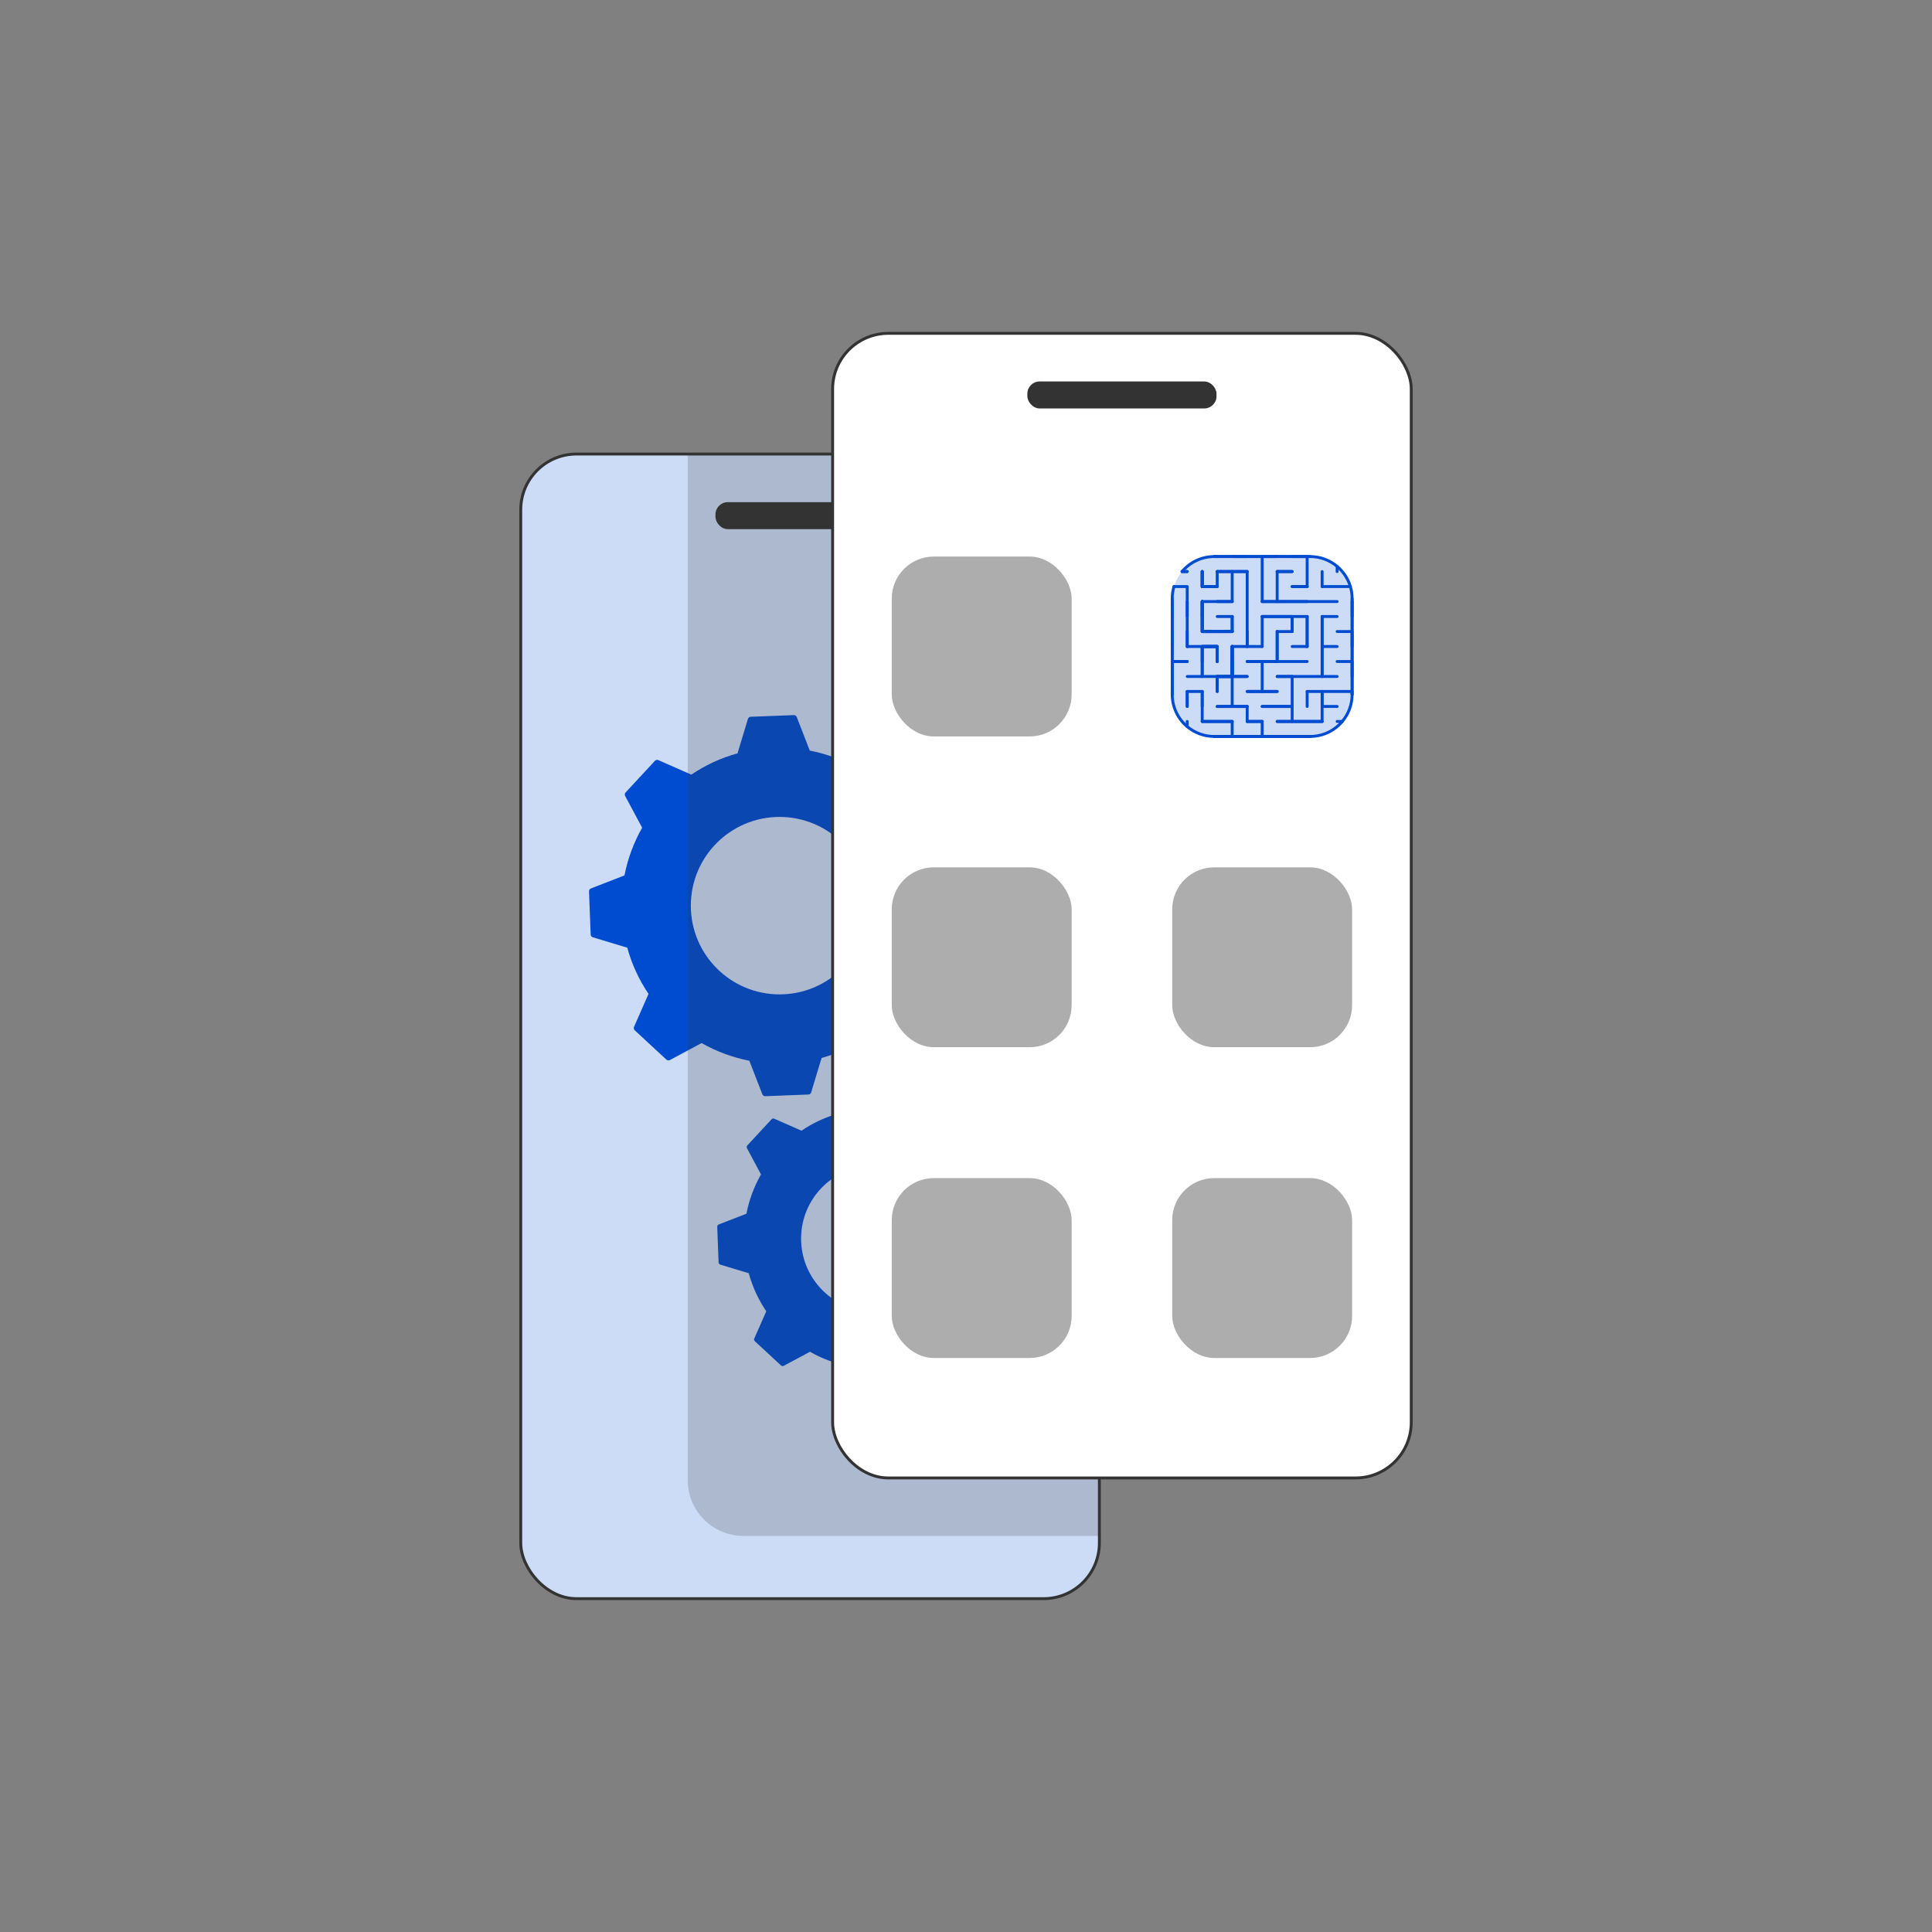 <?xml version="1.0" encoding="UTF-8"?>
<svg id="Layer_1" data-name="Layer 1" xmlns="http://www.w3.org/2000/svg" viewBox="0 0 2000 2000">
  <rect x="0" y="0" width="2000" height="2000" fill="#808080" stroke="none"/>
  <defs>
    <style>
      .cls-1 {
        fill: #004cd1;
      }

      .cls-2 {
        fill: #fff;
      }

      .cls-2, .cls-3, .cls-4 {
        stroke-width: 3px;
      }

      .cls-2, .cls-4 {
        stroke: #333;
        stroke-miterlimit: 10;
      }

      .cls-3 {
        fill: none;
        stroke: #004cd1;
        stroke-linecap: round;
        stroke-linejoin: round;
      }

      .cls-5, .cls-4 {
        fill: #ccdbf6;
      }

      .cls-6 {
        opacity: .2;
      }

      .cls-6, .cls-7 {
        fill: #333;
      }

      .cls-8 {
        fill: #adadad;
      }
    </style>
  </defs>
  <g>
    <g>
      <g>
        <g>
          <rect class="cls-4" x="539.08" y="470.03" width="598.99" height="1184.89" rx="57.65" ry="57.65"/>
          <rect class="cls-7" x="740.67" y="519.84" width="195.82" height="27.94" rx="12.68" ry="12.68"/>
        </g>
        <g>
          <path class="cls-1" d="M1002.52,907.61c-.05-1.3-.93-2.44-2.18-2.81l-35.7-10.8c-4.75-17.29-12.27-33.39-22.02-47.84l15.04-34.15c.53-1.19.24-2.59-.72-3.48l-32.84-30.41c-.96-.89-2.38-1.07-3.53-.46l-32.9,17.62c-15.15-8.61-31.78-14.87-49.39-18.28l-13.5-34.76c-.47-1.22-1.67-2.01-2.98-1.96l-44.72,1.72c-1.31.05-2.44.93-2.82,2.18l-10.79,35.69c-17.3,4.76-33.4,12.28-47.84,22.03l-34.15-15.04c-1.2-.53-2.6-.24-3.49.72l-30.41,32.84c-.89.96-1.07,2.38-.45,3.53l17.62,32.9c-8.61,15.15-14.87,31.78-18.29,49.38l-34.76,13.51c-1.22.47-2,1.66-1.95,2.97l1.72,44.73c.05,1.31.92,2.44,2.17,2.82l35.7,10.79c4.76,17.29,12.27,33.39,22.02,47.84l-15.04,34.15c-.53,1.2-.24,2.6.72,3.48l32.85,30.42c.95.89,2.37,1.07,3.53.45l32.89-17.62c15.15,8.61,31.78,14.87,49.39,18.29l13.5,34.76c.47,1.22,1.67,2,2.98,1.95l44.72-1.72c1.31-.05,2.44-.92,2.82-2.17l10.79-35.7c17.3-4.76,33.4-12.28,47.84-22.03l34.15,15.05c1.2.53,2.6.23,3.49-.73l30.41-32.84c.89-.96,1.07-2.38.45-3.53l-17.62-32.89c8.62-15.15,14.87-31.79,18.29-49.39l34.76-13.5c1.22-.48,2.01-1.67,1.96-2.98l-1.72-44.73ZM806.99,1029.38c-50.73,0-91.85-41.13-91.85-91.85s41.12-91.85,91.85-91.85,91.85,41.12,91.85,91.85-41.12,91.85-91.85,91.85Z"/>
          <path class="cls-1" d="M1065.99,1257.55c-.04-1.07-.76-2-1.79-2.32l-29.41-8.89c-3.91-14.24-10.11-27.5-18.14-39.4l12.39-28.13c.44-.99.2-2.14-.59-2.87l-27.05-25.05c-.79-.73-1.96-.88-2.91-.37l-27.1,14.51c-12.48-7.09-26.18-12.25-40.68-15.06l-11.12-28.64c-.39-1-1.38-1.65-2.45-1.61l-36.84,1.42c-1.08.04-2.01.76-2.32,1.79l-8.89,29.41c-14.25,3.91-27.51,10.11-39.41,18.14l-28.13-12.39c-.98-.44-2.14-.2-2.87.59l-25.05,27.05c-.73.8-.88,1.96-.37,2.91l14.51,27.1c-7.09,12.48-12.25,26.18-15.06,40.68l-28.64,11.12c-1,.39-1.65,1.37-1.6,2.45l1.41,36.84c.04,1.08.76,2.01,1.79,2.32l29.41,8.89c3.92,14.25,10.11,27.51,18.14,39.41l-12.39,28.13c-.44.98-.2,2.14.59,2.87l27.06,25.05c.79.73,1.95.88,2.9.37l27.1-14.51c12.48,7.09,26.18,12.25,40.68,15.06l11.12,28.64c.39,1,1.38,1.65,2.45,1.61l36.85-1.42c1.07-.04,2-.76,2.32-1.79l8.89-29.41c14.24-3.92,27.5-10.11,39.4-18.14l28.13,12.39c.99.44,2.14.2,2.87-.59l25.05-27.06c.73-.79.88-1.95.37-2.9l-14.51-27.1c7.1-12.48,12.25-26.18,15.06-40.68l28.64-11.12c1-.39,1.65-1.38,1.61-2.45l-1.42-36.85ZM904.94,1357.85c-41.79,0-75.66-33.87-75.66-75.66s33.87-75.65,75.66-75.65,75.65,33.87,75.65,75.65-33.87,75.66-75.65,75.66Z"/>
        </g>
      </g>
      <path class="cls-6" d="M1138.07,527.67v1062.3h-368.5c-31.83,0-57.64-25.81-57.64-57.64V470.03h368.5c31.83,0,57.64,25.81,57.64,57.64Z"/>
    </g>
    <g>
      <rect class="cls-2" x="861.93" y="345.08" width="598.99" height="1184.89" rx="57.65" ry="57.65"/>
      <rect class="cls-7" x="1063.51" y="394.89" width="195.82" height="27.94" rx="12.68" ry="12.68"/>
      <g>
        <rect class="cls-8" x="923.14" y="897.86" width="186.22" height="186.22" rx="43.5" ry="43.5"/>
        <rect class="cls-8" x="1213.49" y="897.86" width="186.22" height="186.22" rx="43.5" ry="43.5"/>
      </g>
      <g>
        <rect class="cls-8" x="923.14" y="1219.57" width="186.22" height="186.22" rx="43.5" ry="43.5"/>
        <rect class="cls-8" x="1213.49" y="1219.57" width="186.22" height="186.22" rx="43.5" ry="43.5"/>
      </g>
      <rect class="cls-8" x="923.14" y="576.15" width="186.22" height="186.22" rx="43.5" ry="43.5"/>
    </g>
  </g>
  <rect class="cls-5" x="1213.49" y="576.15" width="186.22" height="186.22" rx="43.5" ry="43.5"/>
  <g>
    <path class="cls-3" d="M1223.69,591.66c7.98-9.49,19.93-15.51,33.3-15.51h99.22c10.65,0,20.42,3.83,27.98,10.19,6.42,5.39,11.25,12.6,13.7,20.84,1.19,3.95,1.82,8.13,1.82,12.46v99.23c0,10.65-3.83,20.42-10.19,27.98-7.98,9.49-19.94,15.52-33.31,15.52h-99.22c-10.65,0-20.42-3.83-27.98-10.19-9.49-7.98-15.52-19.94-15.52-33.31v-99.23c0-4.33.63-8.51,1.82-12.46"/>
    <g>
      <polyline class="cls-3" points="1244.53 622.7 1244.53 638.22 1244.53 653.74 1260.04 653.74 1275.56 653.74"/>
      <polyline class="cls-3" points="1275.56 669.26 1275.56 684.78 1275.56 700.29 1260.04 700.29"/>
      <polyline class="cls-3" points="1260.04 591.66 1275.56 591.66 1291.08 591.66"/>
      <polyline class="cls-3" points="1368.67 746.85 1353.16 746.85 1337.64 746.85 1322.12 746.85"/>
      <polyline class="cls-3" points="1244.53 746.85 1260.04 746.85 1275.56 746.85"/>
      <line class="cls-3" x1="1229.01" y1="731.33" x2="1229.01" y2="715.81"/>
      <line class="cls-3" x1="1306.6" y1="746.85" x2="1291.08" y2="746.85"/>
      <line class="cls-3" x1="1337.64" y1="591.66" x2="1322.12" y2="591.66"/>
      <line class="cls-3" x1="1244.53" y1="607.18" x2="1244.53" y2="591.66"/>
      <polyline class="cls-3" points="1260.04 684.78 1260.04 669.26 1244.53 669.26 1229.01 669.26"/>
      <polyline class="cls-3" points="1244.53 684.78 1244.53 669.26 1260.04 669.26 1260.04 684.78"/>
      <line class="cls-3" x1="1244.53" y1="607.18" x2="1244.53" y2="591.66"/>
      <polyline class="cls-3" points="1356.21 576.15 1353.16 576.15 1337.64 576.15 1322.12 576.15 1306.6 576.15 1291.08 576.15 1275.56 576.15 1260.04 576.15 1256.99 576.15"/>
      <polyline class="cls-3" points="1399.71 718.87 1399.71 715.81 1399.71 700.29 1399.71 684.78 1399.71 669.26 1399.71 653.74 1399.71 638.22 1399.71 622.7 1399.71 619.64"/>
      <polyline class="cls-3" points="1256.99 762.37 1260.04 762.37 1275.56 762.37 1291.08 762.37 1306.6 762.37 1322.12 762.37 1337.64 762.37 1353.16 762.37 1356.21 762.37"/>
      <polyline class="cls-3" points="1229.01 684.78 1213.49 684.78 1213.49 700.29 1213.49 715.81 1213.49 718.87"/>
      <line class="cls-3" x1="1229.01" y1="591.66" x2="1223.69" y2="591.66"/>
      <polyline class="cls-3" points="1260.04 700.29 1275.56 700.29 1275.56 684.78 1275.56 669.26"/>
      <polyline class="cls-3" points="1275.56 653.74 1260.04 653.74 1244.53 653.74 1244.53 638.22 1244.53 622.7"/>
      <polyline class="cls-3" points="1244.53 622.7 1244.53 638.22 1244.53 653.74 1260.04 653.74 1275.56 653.74"/>
      <polyline class="cls-3" points="1275.56 669.26 1275.56 684.78 1275.56 700.29 1260.04 700.29"/>
      <polyline class="cls-3" points="1368.67 638.22 1368.67 653.74 1368.67 669.26 1368.67 684.78 1368.67 700.29"/>
      <polyline class="cls-3" points="1306.6 731.33 1322.12 731.33 1337.64 731.33"/>
      <polyline class="cls-3" points="1291.08 731.33 1275.56 731.33 1260.04 731.33"/>
      <line class="cls-3" x1="1368.67" y1="731.33" x2="1368.67" y2="715.81"/>
      <line class="cls-3" x1="1353.16" y1="607.18" x2="1337.64" y2="607.18"/>
      <line class="cls-3" x1="1260.04" y1="607.18" x2="1244.53" y2="607.18"/>
      <polyline class="cls-3" points="1260.04 684.78 1260.04 669.26 1244.53 669.26 1244.53 684.78 1244.53 700.29"/>
      <line class="cls-3" x1="1244.53" y1="731.33" x2="1244.53" y2="715.81"/>
      <polyline class="cls-3" points="1353.16 638.22 1353.16 653.74 1353.16 669.26"/>
      <polyline class="cls-3" points="1260.04 715.81 1260.04 700.29 1275.56 700.29 1275.56 684.78 1275.56 669.26"/>
      <polyline class="cls-3" points="1322.12 715.81 1306.6 715.81 1291.08 715.81"/>
      <polyline class="cls-3" points="1353.16 622.7 1337.64 622.7 1322.12 622.7 1306.6 622.7"/>
      <line class="cls-3" x1="1275.56" y1="622.7" x2="1260.04" y2="622.7"/>
      <line class="cls-3" x1="1275.56" y1="653.74" x2="1260.04" y2="653.74"/>
      <line class="cls-3" x1="1337.64" y1="700.29" x2="1322.12" y2="700.29"/>
      <polyline class="cls-3" points="1291.08 700.29 1275.56 700.29 1275.56 684.78 1275.56 669.26"/>
      <polyline class="cls-3" points="1306.6 638.22 1322.12 638.22 1337.64 638.22 1337.64 653.74"/>
      <line class="cls-3" x1="1275.56" y1="653.74" x2="1275.56" y2="638.22"/>
      <line class="cls-3" x1="1291.08" y1="669.26" x2="1291.08" y2="653.74"/>
      <polyline class="cls-3" points="1291.08 684.78 1306.6 684.78 1322.12 684.78 1322.12 669.26 1322.12 653.74"/>
      <polyline class="cls-3" points="1260.04 607.18 1244.53 607.18 1244.53 591.66"/>
      <line class="cls-3" x1="1353.16" y1="607.18" x2="1337.64" y2="607.18"/>
      <line class="cls-3" x1="1337.64" y1="591.66" x2="1322.12" y2="591.66"/>
      <polyline class="cls-3" points="1368.67 607.18 1384.19 607.18 1397.89 607.18"/>
      <polyline class="cls-3" points="1291.08 591.66 1275.56 591.66 1260.04 591.66"/>
      <line class="cls-3" x1="1229.01" y1="638.22" x2="1229.01" y2="622.7"/>
      <line class="cls-3" x1="1213.49" y1="638.22" x2="1213.49" y2="622.7"/>
      <polyline class="cls-3" points="1306.6 638.22 1322.12 638.22 1337.64 638.22 1353.16 638.22"/>
      <polyline class="cls-3" points="1306.6 622.7 1322.12 622.7 1337.64 622.7 1353.16 622.7 1368.67 622.7 1384.19 622.7"/>
      <line class="cls-3" x1="1384.19" y1="638.22" x2="1368.67" y2="638.22"/>
      <line class="cls-3" x1="1399.71" y1="638.22" x2="1399.71" y2="622.7"/>
      <line class="cls-3" x1="1275.56" y1="638.22" x2="1260.04" y2="638.22"/>
      <polyline class="cls-3" points="1275.56 622.7 1260.04 622.7 1244.53 622.7 1244.53 638.22"/>
      <line class="cls-3" x1="1229.01" y1="669.26" x2="1229.01" y2="653.74"/>
      <line class="cls-3" x1="1213.49" y1="669.26" x2="1213.49" y2="653.74"/>
      <polyline class="cls-3" points="1384.19 653.74 1399.71 653.74 1399.71 669.26"/>
      <line class="cls-3" x1="1384.19" y1="669.26" x2="1368.67" y2="669.26"/>
      <polyline class="cls-3" points="1306.6 669.26 1291.08 669.26 1275.56 669.26"/>
      <line class="cls-3" x1="1353.16" y1="669.26" x2="1337.64" y2="669.26"/>
      <line class="cls-3" x1="1337.64" y1="653.74" x2="1322.12" y2="653.74"/>
      <polyline class="cls-3" points="1229.01 684.78 1213.49 684.78 1213.49 700.29"/>
      <polyline class="cls-3" points="1260.04 700.29 1244.53 700.29 1229.01 700.29"/>
      <polyline class="cls-3" points="1275.56 684.78 1275.56 700.29 1291.08 700.29"/>
      <polyline class="cls-3" points="1384.19 684.78 1399.71 684.78 1399.71 700.29"/>
      <polyline class="cls-3" points="1384.19 700.29 1368.67 700.29 1353.16 700.29 1337.64 700.29 1322.12 700.29"/>
      <polyline class="cls-3" points="1291.08 684.78 1306.6 684.78 1322.12 684.78 1337.64 684.78 1353.16 684.78"/>
      <polyline class="cls-3" points="1291.08 715.81 1306.6 715.81 1322.12 715.81"/>
      <polyline class="cls-3" points="1399.71 718.87 1399.71 715.81 1384.19 715.81 1368.67 715.81 1353.16 715.81"/>
      <line class="cls-3" x1="1384.19" y1="731.33" x2="1368.67" y2="731.33"/>
      <polyline class="cls-3" points="1260.04 731.33 1275.56 731.33 1291.08 731.33"/>
      <polyline class="cls-3" points="1306.6 731.33 1322.12 731.33 1337.64 731.33"/>
      <line class="cls-3" x1="1213.49" y1="718.87" x2="1213.49" y2="715.81"/>
      <line class="cls-3" x1="1244.53" y1="715.81" x2="1229.01" y2="715.81"/>
      <polyline class="cls-3" points="1368.67 746.85 1353.16 746.85 1337.64 746.85 1322.12 746.85"/>
      <polyline class="cls-3" points="1244.53 746.85 1260.04 746.85 1275.56 746.85"/>
      <polyline class="cls-3" points="1356.21 762.37 1353.16 762.37 1337.64 762.37 1322.12 762.37 1306.6 762.37 1291.08 762.37 1275.56 762.37 1260.04 762.37 1256.99 762.37"/>
      <line class="cls-3" x1="1389.52" y1="746.85" x2="1384.19" y2="746.85"/>
      <line class="cls-3" x1="1306.6" y1="746.85" x2="1291.08" y2="746.85"/>
      <line class="cls-3" x1="1384.19" y1="591.66" x2="1384.19" y2="586.34"/>
      <line class="cls-3" x1="1368.67" y1="607.18" x2="1368.67" y2="591.66"/>
      <polyline class="cls-3" points="1368.67 746.85 1368.67 731.33 1368.67 715.81"/>
      <polyline class="cls-3" points="1368.67 700.29 1368.67 684.78 1368.67 669.26 1368.67 653.74 1368.67 638.22"/>
      <polyline class="cls-3" points="1353.16 638.22 1353.16 653.74 1353.16 669.26"/>
      <line class="cls-3" x1="1337.64" y1="653.74" x2="1337.64" y2="638.22"/>
      <polyline class="cls-3" points="1337.64 700.29 1337.64 715.81 1337.64 731.33 1337.64 746.85"/>
      <line class="cls-3" x1="1353.16" y1="762.37" x2="1337.64" y2="762.37"/>
      <line class="cls-3" x1="1353.16" y1="731.33" x2="1353.16" y2="715.81"/>
      <polyline class="cls-3" points="1353.16 607.18 1353.16 591.66 1353.16 576.15 1337.64 576.15"/>
      <polyline class="cls-3" points="1322.12 622.7 1322.12 607.18 1322.12 591.66"/>
      <polyline class="cls-3" points="1322.12 576.15 1306.6 576.15 1306.6 591.66 1306.6 607.18 1306.6 622.7"/>
      <polyline class="cls-3" points="1306.6 684.78 1306.6 700.29 1306.6 715.81"/>
      <polyline class="cls-3" points="1322.12 653.74 1322.12 669.26 1322.12 684.78"/>
      <polyline class="cls-3" points="1322.12 762.37 1306.6 762.37 1306.6 746.85"/>
      <polyline class="cls-3" points="1306.6 638.22 1306.6 653.74 1306.6 669.26"/>
      <polyline class="cls-3" points="1291.08 762.37 1275.56 762.37 1275.56 746.85"/>
      <polyline class="cls-3" points="1275.56 731.33 1275.56 715.81 1275.56 700.29 1275.56 684.78 1275.56 669.26"/>
      <line class="cls-3" x1="1291.08" y1="746.85" x2="1291.08" y2="731.33"/>
      <polyline class="cls-3" points="1291.08 669.26 1291.08 653.74 1291.08 638.22 1291.08 622.7 1291.08 607.18 1291.08 591.66"/>
      <polyline class="cls-3" points="1275.56 591.66 1275.56 607.18 1275.56 622.7"/>
      <line class="cls-3" x1="1275.56" y1="653.74" x2="1275.56" y2="638.22"/>
      <line class="cls-3" x1="1291.08" y1="576.15" x2="1275.56" y2="576.15"/>
      <line class="cls-3" x1="1260.04" y1="576.15" x2="1256.99" y2="576.15"/>
      <line class="cls-3" x1="1260.04" y1="607.18" x2="1260.04" y2="591.66"/>
      <line class="cls-3" x1="1244.53" y1="607.18" x2="1244.53" y2="591.66"/>
      <polyline class="cls-3" points="1260.04 653.74 1244.53 653.74 1244.53 638.22 1244.53 622.7"/>
      <polyline class="cls-3" points="1244.53 700.29 1244.53 684.78 1244.53 669.26 1260.04 669.26 1260.04 684.78"/>
      <polyline class="cls-3" points="1244.53 715.81 1244.53 731.33 1244.53 746.85"/>
      <line class="cls-3" x1="1260.04" y1="762.37" x2="1256.99" y2="762.37"/>
      <line class="cls-3" x1="1260.04" y1="715.81" x2="1260.04" y2="700.29"/>
      <line class="cls-3" x1="1229.01" y1="591.66" x2="1223.69" y2="591.66"/>
      <line class="cls-3" x1="1229.01" y1="752.18" x2="1229.01" y2="746.85"/>
      <polyline class="cls-3" points="1213.49 718.87 1213.49 715.81 1213.49 700.29 1213.49 684.78 1213.49 669.26 1213.49 653.74 1213.49 638.22 1213.49 622.7 1213.49 619.64"/>
      <polyline class="cls-3" points="1215.31 607.18 1229.01 607.18 1229.01 622.7 1229.01 638.22 1229.01 653.74 1229.01 669.26"/>
      <line class="cls-3" x1="1229.01" y1="731.33" x2="1229.01" y2="715.81"/>
    </g>
  </g>
</svg>